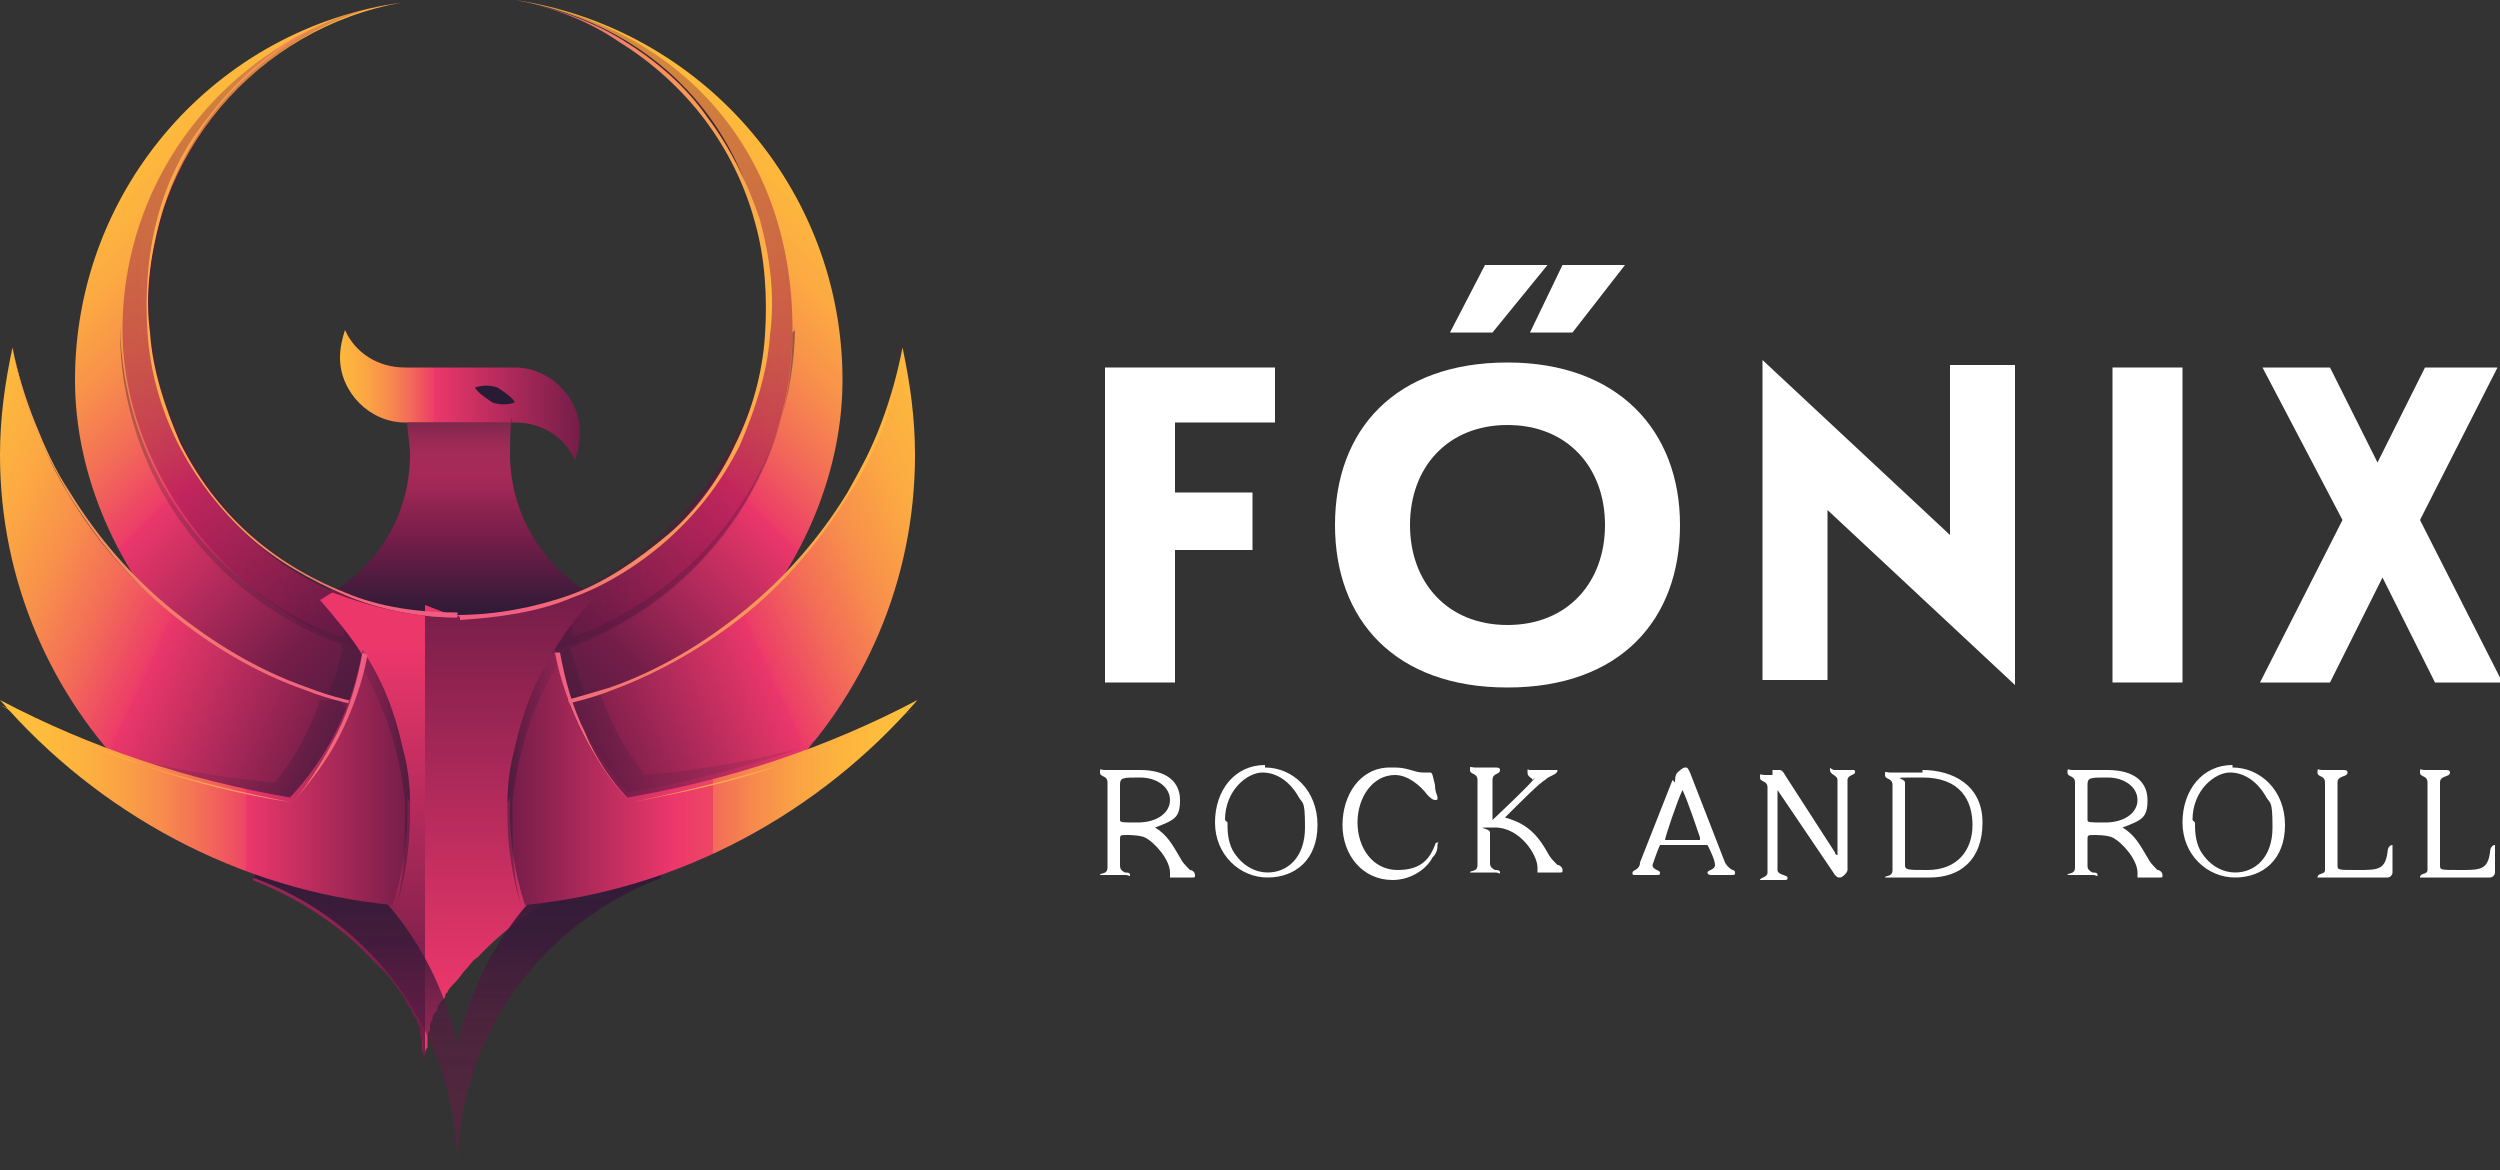 <?xml version="1.0" encoding="UTF-8"?>
<svg id="Layer_6" data-name="Layer 6" xmlns="http://www.w3.org/2000/svg" xmlns:xlink="http://www.w3.org/1999/xlink" version="1.1" viewBox="0 0 100 46.8">
  <rect x="0" y="0" width="100" height="46.8" fill="#333333" stroke="none"/>
  <defs>
    <style>
      .cls-1 {
        fill: #2a1b35;
        fill-rule: evenodd;
      }

      .cls-1, .cls-2, .cls-3, .cls-4, .cls-5, .cls-6, .cls-7, .cls-8, .cls-9, .cls-10, .cls-11, .cls-12, .cls-13, .cls-14, .cls-15, .cls-16, .cls-17, .cls-18, .cls-19, .cls-20, .cls-21, .cls-22, .cls-23, .cls-24, .cls-25, .cls-26, .cls-27 {
        stroke-width: 0px;
      }

      .cls-2 {
        fill: url(#linear-gradient);
      }

      .cls-3 {
        fill: url(#linear-gradient-25);
      }

      .cls-4 {
        fill: url(#linear-gradient-12);
      }

      .cls-5 {
        fill: url(#linear-gradient-13);
      }

      .cls-6 {
        fill: url(#linear-gradient-17);
      }

      .cls-7 {
        fill: url(#linear-gradient-16);
      }

      .cls-8 {
        fill: url(#linear-gradient-15);
      }

      .cls-9 {
        fill: url(#linear-gradient-21);
      }

      .cls-10 {
        fill: url(#linear-gradient-18);
      }

      .cls-11 {
        fill: url(#linear-gradient-22);
      }

      .cls-12 {
        fill: url(#linear-gradient-20);
      }

      .cls-13 {
        fill: url(#linear-gradient-24);
      }

      .cls-14 {
        fill: url(#linear-gradient-9);
      }

      .cls-14, .cls-15, .cls-16, .cls-17, .cls-18, .cls-19, .cls-20 {
        isolation: isolate;
        opacity: .5;
      }

      .cls-15 {
        fill: url(#linear-gradient-8);
      }

      .cls-16 {
        fill: url(#linear-gradient-11);
      }

      .cls-17 {
        fill: url(#linear-gradient-10);
      }

      .cls-18 {
        fill: url(#linear-gradient-19);
      }

      .cls-19 {
        fill: url(#linear-gradient-14);
      }

      .cls-20 {
        fill: url(#linear-gradient-23);
      }

      .cls-28 {
        opacity: .6;
      }

      .cls-21 {
        fill: url(#linear-gradient-4);
      }

      .cls-22 {
        fill: url(#linear-gradient-2);
      }

      .cls-23 {
        fill: url(#linear-gradient-3);
      }

      .cls-24 {
        fill: url(#linear-gradient-7);
      }

      .cls-25 {
        fill: url(#linear-gradient-5);
      }

      .cls-26 {
        fill: url(#linear-gradient-6);
      }

      .cls-27 {
        fill: #fff;
      }
    </style>
    <linearGradient id="linear-gradient" x1="13.5" y1="29.2" x2="23.2" y2="29.2" gradientTransform="translate(0 45.1) scale(1 -1)" gradientUnits="userSpaceOnUse">
      <stop offset="0" stop-color="#ffc03b"/>
      <stop offset="0" stop-color="#feba3c"/>
      <stop offset=".1" stop-color="#fcaa42"/>
      <stop offset=".2" stop-color="#f8904b"/>
      <stop offset=".3" stop-color="#f36b58"/>
      <stop offset=".4" stop-color="#ec3c68"/>
      <stop offset=".4" stop-color="#ec376b"/>
      <stop offset="1" stop-color="#741d49"/>
    </linearGradient>
    <linearGradient id="linear-gradient-2" x1="18.3" y1="20.4" x2="18.3" y2="28.2" gradientTransform="translate(0 45.1) scale(1 -1)" gradientUnits="userSpaceOnUse">
      <stop offset="0" stop-color="#2a1b35"/>
      <stop offset=".4" stop-color="#741d49"/>
      <stop offset="1" stop-color="#d23364"/>
    </linearGradient>
    <linearGradient id="linear-gradient-3" x1="18.3" y1="20.4" x2="18.3" y2="28.2" gradientTransform="translate(0 45.1) scale(1 -1)" gradientUnits="userSpaceOnUse">
      <stop offset=".6" stop-color="#d23364" stop-opacity="0"/>
      <stop offset="1" stop-color="#2a1b35" stop-opacity=".5"/>
    </linearGradient>
    <linearGradient id="linear-gradient-4" x1="5.3" y1="38.5" x2="23.8" y2="20" gradientTransform="translate(0 45.1) scale(1 -1)" gradientUnits="userSpaceOnUse">
      <stop offset="0" stop-color="#ffc03b"/>
      <stop offset="0" stop-color="#feba3c"/>
      <stop offset=".1" stop-color="#fcaa42"/>
      <stop offset=".2" stop-color="#f8904b"/>
      <stop offset=".3" stop-color="#f36b58"/>
      <stop offset=".4" stop-color="#ec3c68"/>
      <stop offset=".4" stop-color="#ec376b"/>
      <stop offset=".7" stop-color="#741d49"/>
      <stop offset="1" stop-color="#2a1b35"/>
    </linearGradient>
    <linearGradient id="linear-gradient-5" x1="3093.9" y1="38.5" x2="3112.5" y2="20" gradientTransform="translate(3125.3 45.1) rotate(-180)" gradientUnits="userSpaceOnUse">
      <stop offset="0" stop-color="#ffc03b"/>
      <stop offset="0" stop-color="#feba3c"/>
      <stop offset=".1" stop-color="#fcaa42"/>
      <stop offset=".2" stop-color="#f8904b"/>
      <stop offset=".3" stop-color="#f36b58"/>
      <stop offset=".4" stop-color="#ec3c68"/>
      <stop offset=".4" stop-color="#ec376b"/>
      <stop offset=".7" stop-color="#741d49"/>
      <stop offset="1" stop-color="#2a1b35"/>
    </linearGradient>
    <linearGradient id="linear-gradient-6" x1="-2.6" y1="24.5" x2="20.7" y2="13.7" gradientTransform="translate(0 45.1) scale(1 -1)" gradientUnits="userSpaceOnUse">
      <stop offset="0" stop-color="#ffc03b"/>
      <stop offset="0" stop-color="#feba3c"/>
      <stop offset=".1" stop-color="#fcaa42"/>
      <stop offset=".2" stop-color="#f8904b"/>
      <stop offset=".3" stop-color="#f36b58"/>
      <stop offset=".4" stop-color="#ec3c68"/>
      <stop offset=".4" stop-color="#ec376b"/>
      <stop offset=".7" stop-color="#741d49"/>
      <stop offset=".9" stop-color="#2a1b35"/>
    </linearGradient>
    <linearGradient id="linear-gradient-7" x1="3206.6" y1="24.5" x2="3230" y2="13.7" gradientTransform="translate(3245.9 45.1) rotate(-180)" gradientUnits="userSpaceOnUse">
      <stop offset="0" stop-color="#ffc03b"/>
      <stop offset="0" stop-color="#feba3c"/>
      <stop offset=".1" stop-color="#fcaa42"/>
      <stop offset=".2" stop-color="#f8904b"/>
      <stop offset=".3" stop-color="#f36b58"/>
      <stop offset=".4" stop-color="#ec3c68"/>
      <stop offset=".4" stop-color="#ec376b"/>
      <stop offset=".7" stop-color="#741d49"/>
      <stop offset=".9" stop-color="#2a1b35"/>
    </linearGradient>
    <linearGradient id="linear-gradient-8" x1="26.1" y1="16.6" x2="26.1" y2="32" gradientTransform="translate(0 45.1) scale(1 -1)" gradientUnits="userSpaceOnUse">
      <stop offset="0" stop-color="#2a1b35" stop-opacity=".5"/>
      <stop offset=".6" stop-color="#2a1b35" stop-opacity=".5"/>
      <stop offset=".8" stop-color="#2a1b35" stop-opacity=".7"/>
      <stop offset=".9" stop-color="#2a1b35" stop-opacity=".9"/>
      <stop offset="1" stop-color="#2a1b35"/>
    </linearGradient>
    <linearGradient id="linear-gradient-9" x1="10.6" y1="16.6" x2="10.6" y2="32" gradientTransform="translate(0 45.1) scale(1 -1)" gradientUnits="userSpaceOnUse">
      <stop offset="0" stop-color="#2a1b35" stop-opacity=".5"/>
      <stop offset=".6" stop-color="#2a1b35" stop-opacity=".5"/>
      <stop offset=".8" stop-color="#2a1b35" stop-opacity=".7"/>
      <stop offset=".9" stop-color="#2a1b35" stop-opacity=".9"/>
      <stop offset="1" stop-color="#2a1b35"/>
    </linearGradient>
    <linearGradient id="linear-gradient-10" x1="5.3" y1="17.8" x2="12.8" y2="14.3" gradientTransform="translate(0 45.1) scale(1 -1)" gradientUnits="userSpaceOnUse">
      <stop offset="0" stop-color="#2a1b35" stop-opacity=".5"/>
      <stop offset=".6" stop-color="#2a1b35" stop-opacity=".5"/>
      <stop offset=".8" stop-color="#2a1b35" stop-opacity=".7"/>
      <stop offset=".9" stop-color="#2a1b35" stop-opacity=".9"/>
      <stop offset="1" stop-color="#2a1b35"/>
    </linearGradient>
    <linearGradient id="linear-gradient-11" x1="22.7" y1="17" x2="31.4" y2="12.9" gradientTransform="translate(0 45.1) scale(1 -1)" gradientUnits="userSpaceOnUse">
      <stop offset="0" stop-color="#2a1b35"/>
      <stop offset="0" stop-color="#2a1b35" stop-opacity=".9"/>
      <stop offset=".2" stop-color="#2a1b35" stop-opacity=".7"/>
      <stop offset=".4" stop-color="#2a1b35" stop-opacity=".5"/>
      <stop offset="1" stop-color="#2a1b35" stop-opacity=".5"/>
    </linearGradient>
    <linearGradient id="linear-gradient-12" x1=".5" y1="23.8" x2="18.3" y2="23.8" gradientTransform="translate(0 45.1) scale(1 -1)" gradientUnits="userSpaceOnUse">
      <stop offset="0" stop-color="#ffc03b"/>
      <stop offset="0" stop-color="#fcad48"/>
      <stop offset=".2" stop-color="#f78f5e"/>
      <stop offset=".4" stop-color="#f4786f"/>
      <stop offset=".6" stop-color="#f1677b"/>
      <stop offset=".8" stop-color="#f05e82"/>
      <stop offset="1" stop-color="#f05b85"/>
    </linearGradient>
    <linearGradient id="linear-gradient-13" x1="18.3" y1="23.8" x2="36.2" y2="23.8" gradientTransform="translate(0 45.1) scale(1 -1)" gradientUnits="userSpaceOnUse">
      <stop offset="0" stop-color="#f05b85"/>
      <stop offset=".2" stop-color="#f1637f"/>
      <stop offset=".4" stop-color="#f4796e"/>
      <stop offset=".7" stop-color="#f99d54"/>
      <stop offset="1" stop-color="#ffc03b"/>
    </linearGradient>
    <linearGradient id="linear-gradient-14" x1="4.9" y1="31.8" x2="31.7" y2="31.8" gradientTransform="translate(0 45.1) scale(1 -1)" gradientUnits="userSpaceOnUse">
      <stop offset="0" stop-color="#860045" stop-opacity=".8"/>
      <stop offset=".5" stop-color="#2a1b35" stop-opacity=".2"/>
      <stop offset="1" stop-color="#860045" stop-opacity=".8"/>
    </linearGradient>
    <linearGradient id="linear-gradient-15" x1="18.3" y1="-1.7" x2="18.3" y2="21.5" gradientTransform="translate(0 45.1) scale(1 -1)" gradientUnits="userSpaceOnUse">
      <stop offset=".3" stop-color="#ec376b"/>
      <stop offset="1" stop-color="#741d49"/>
    </linearGradient>
    <linearGradient id="linear-gradient-16" x1="14.3" y1="-1.7" x2="14.3" y2="21.5" gradientTransform="translate(0 45.1) scale(1 -1)" gradientUnits="userSpaceOnUse">
      <stop offset=".3" stop-color="#741d49"/>
      <stop offset=".9" stop-color="#ec376b"/>
    </linearGradient>
    <linearGradient id="linear-gradient-17" x1="18.3" y1="-1.7" x2="18.3" y2="11.2" gradientTransform="translate(0 45.1) scale(1 -1)" gradientUnits="userSpaceOnUse">
      <stop offset="0" stop-color="#741d49" stop-opacity=".5"/>
      <stop offset=".4" stop-color="#5e1c43" stop-opacity=".6"/>
      <stop offset=".7" stop-color="#3c1b3a" stop-opacity=".9"/>
      <stop offset="1" stop-color="#2a1b35"/>
    </linearGradient>
    <linearGradient id="linear-gradient-18" x1="0" y1="13.8" x2="16.4" y2="13.8" gradientTransform="translate(0 45.1) scale(1 -1)" gradientUnits="userSpaceOnUse">
      <stop offset="0" stop-color="#ffc03b"/>
      <stop offset=".1" stop-color="#febc3c"/>
      <stop offset=".2" stop-color="#fdb23f"/>
      <stop offset=".3" stop-color="#faa145"/>
      <stop offset=".4" stop-color="#f78a4d"/>
      <stop offset=".5" stop-color="#f36b58"/>
      <stop offset=".6" stop-color="#ee4665"/>
      <stop offset=".6" stop-color="#ec376b"/>
      <stop offset="1" stop-color="#741d49"/>
    </linearGradient>
    <linearGradient id="linear-gradient-19" x1="14.4" y1="13.8" x2="16.4" y2="13.8" gradientTransform="translate(0 45.1) scale(1 -1)" gradientUnits="userSpaceOnUse">
      <stop offset="0" stop-color="#741d49" stop-opacity=".5"/>
      <stop offset="1" stop-color="#2a1b35"/>
    </linearGradient>
    <linearGradient id="linear-gradient-20" x1="3250.7" y1="13.8" x2="3234.4" y2="13.8" gradientTransform="translate(3271.1 45.1) rotate(-180)" gradientUnits="userSpaceOnUse">
      <stop offset="0" stop-color="#741d49"/>
      <stop offset=".4" stop-color="#ec376b"/>
      <stop offset=".5" stop-color="#ee4665"/>
      <stop offset=".5" stop-color="#f36b58"/>
      <stop offset=".6" stop-color="#f78a4d"/>
      <stop offset=".7" stop-color="#faa145"/>
      <stop offset=".8" stop-color="#fdb23f"/>
      <stop offset=".9" stop-color="#febc3c"/>
      <stop offset="1" stop-color="#ffc03b"/>
    </linearGradient>
    <linearGradient id="linear-gradient-21" x1="5.9" y1="32.7" x2="18.3" y2="32.7" gradientTransform="translate(0 45.1) scale(1 -1)" gradientUnits="userSpaceOnUse">
      <stop offset="0" stop-color="#ffc03b"/>
      <stop offset="0" stop-color="#fcb046"/>
      <stop offset=".4" stop-color="#f78b61"/>
      <stop offset=".6" stop-color="#f37074"/>
      <stop offset=".8" stop-color="#f06080"/>
      <stop offset="1" stop-color="#f05b85"/>
    </linearGradient>
    <linearGradient id="linear-gradient-22" x1="30.8" y1="32.7" x2="18.3" y2="32.7" gradientTransform="translate(0 45.1) scale(1 -1)" gradientUnits="userSpaceOnUse">
      <stop offset="0" stop-color="#ffc03b"/>
      <stop offset="0" stop-color="#fcb145"/>
      <stop offset=".4" stop-color="#f78c60"/>
      <stop offset=".6" stop-color="#f37174"/>
      <stop offset=".8" stop-color="#f06080"/>
      <stop offset="1" stop-color="#f05b85"/>
    </linearGradient>
    <linearGradient id="linear-gradient-23" x1="3484.9" y1="13.8" x2="3486.9" y2="13.8" gradientTransform="translate(3507.2 45.1) rotate(-180)" gradientUnits="userSpaceOnUse">
      <stop offset="0" stop-color="#741d49" stop-opacity=".5"/>
      <stop offset="1" stop-color="#2a1b35"/>
    </linearGradient>
    <linearGradient id="linear-gradient-24" x1="0" y1="16" x2="14.6" y2="16" gradientTransform="translate(0 45.1) scale(1 -1)" gradientUnits="userSpaceOnUse">
      <stop offset="0" stop-color="#ffc03b"/>
      <stop offset=".2" stop-color="#febc3d"/>
      <stop offset=".4" stop-color="#fdb244"/>
      <stop offset=".6" stop-color="#faa151"/>
      <stop offset=".8" stop-color="#f68a62"/>
      <stop offset=".9" stop-color="#f26b78"/>
      <stop offset="1" stop-color="#f05b85"/>
    </linearGradient>
    <linearGradient id="linear-gradient-25" x1="36.7" y1="16" x2="22.1" y2="16" gradientTransform="translate(0 45.1) scale(1 -1)" gradientUnits="userSpaceOnUse">
      <stop offset="0" stop-color="#ffc03b"/>
      <stop offset=".2" stop-color="#febc3d"/>
      <stop offset=".4" stop-color="#fdb244"/>
      <stop offset=".6" stop-color="#faa151"/>
      <stop offset=".8" stop-color="#f68a62"/>
      <stop offset=".9" stop-color="#f26b78"/>
      <stop offset="1" stop-color="#f05b85"/>
    </linearGradient>
  </defs>
  <g>
    <g>
      <path class="cls-27" d="M44.8,34.6c0,.1,0,.2.2.3.1,0,.2,0,.2.1s0,0-.2,0-.3,0-.4,0-.3,0-.4,0c-.1,0-.2,0-.2,0,0-.1.3,0,.3-.3,0-.1,0-1.4,0-1.8s0-1.6,0-1.6c0-.3-.3-.2-.3-.4s0-.1.2-.1.3,0,.5,0c.3,0,.5,0,.9,0,1.1,0,1.6.5,1.6,1.2s-.2.8-1,1.1c0,0,0,0,0,0s0,0,0,0c.5.3.7.7,1,1.2.1.2.2.3.4.5.1,0,.2.1.2.2s0,.1-.1.1c-.1,0-.3,0-.4,0-.2,0-.3,0-.4,0s-.1,0-.1,0c0,0,0,0,0-.2,0-.5-.6-1.2-1-1.4-.2-.1-.7-.1-.7-.1-.3,0-.3,0-.3.2v1.2h0ZM45.6,31.1c-.7,0-.8,0-.8.3v1.4c0,.1.1.1.7.1.8,0,1.3-.4,1.3-.9s-.5-.9-1.2-.9h0Z"/>
      <path class="cls-27" d="M50.6,30.7c1.1,0,2.1.9,2.1,2.3s-.9,2.1-2,2.1-2.1-.9-2.1-2.2.8-2.3,2-2.3h0ZM49.1,32.9c0,.3,0,.7.2,1.1.4.7,1,.9,1.4.9.8,0,1.5-.6,1.5-1.8s-.1-.9-.3-1.3c-.3-.5-.8-.9-1.4-.9s-1.5.7-1.5,1.9h0Z"/>
      <path class="cls-27" d="M55.8,30.7c.5,0,.8.2,1.1.2s.2,0,.3,0c.1,0,.1.1.2.5,0,.3.1.4.1.5s0,.1-.1.1c-.1,0-.2-.1-.3-.2-.3-.4-.8-.8-1.3-.8-.9,0-1.5.9-1.5,1.9s.6,1.9,1.6,1.9,1.3-.5,1.5-1c0,0,0-.1.1-.1s0,0,0,.1c0,.1,0,.3-.2.5-.2.4-.8.9-1.6.9-1.2,0-2-1-2-2.2s.7-2.3,1.9-2.3h0Z"/>
      <path class="cls-27" d="M61.3,31.2c0-.1-.2-.1-.2-.3s0-.1.1-.1.3,0,.4,0,.5,0,.6,0,.1,0,.1,0c0,.2-.3.2-.5.4-.2.1-.9.8-1.6,1.5,0,0,0,0,0,0s0,0,0,0c.7.2,1.2.5,1.7,1.4.1.2.2.3.4.5.1,0,.2.1.2.2s0,.1-.1.1c-.1,0-.3,0-.4,0-.2,0-.3,0-.4,0s-.1,0-.1,0c0,0,0,0,0-.2,0-.5-.7-1.6-1.7-1.6s-.2,0-.2.2v1.2c0,.1,0,.2.2.3.1,0,.2,0,.2.1s0,0-.2,0-.3,0-.4,0-.3,0-.4,0c-.1,0-.2,0-.2,0,0-.1.3,0,.3-.3,0-.1,0-1.4,0-1.8s0-1.6,0-1.6c0-.3-.3-.2-.3-.4s0-.1.2-.1.3,0,.4,0,.3,0,.4,0c.1,0,.2,0,.2.1,0,.2-.3.1-.3.4,0,0,0,.5,0,.8,0,.7,0,.8,0,.8,0,0,1.7-1.6,1.7-1.7h0Z"/>
      <path class="cls-27" d="M67,31.3c0-.1,0-.3.1-.4,0,0,.2-.2.3-.2s.1,0,.2.2l1.4,3.6c0,0,.1.2.3.3,0,0,.1,0,.1.1,0,.1,0,.1-.2.1s-.2,0-.4,0-.2,0-.3,0-.2,0-.2-.1c0-.1.3-.1.3-.3s-.2-.6-.3-.8c0,0,0,0-.2,0h-1.5c0,0-.1,0-.2,0-.1.2-.3.8-.3.8,0,.2.3.2.3.3s0,.1-.2.1-.4,0-.5,0-.2,0-.3,0-.1,0-.1-.1c0-.1.3-.1.3-.4l1.3-3.3h0ZM68,33.5s0,0,0,0c0,0-.5-1.5-.7-1.9,0,0,0,0,0,0s0,0,0,0c-.2.4-.7,1.9-.7,2s0,0,0,0h1.4Z"/>
      <path class="cls-27" d="M70.9,30.8c.1,0,.2,0,.3,0,0,0,.1,0,.2.2l2,3.1c0,.1.1.1.1.1,0,0,0,0,0-1.3s0-1.7,0-1.7c0-.2-.3-.2-.3-.4s0,0,.2,0,.3,0,.4,0,.2,0,.3,0,.1,0,.1.1c0,.1-.3.1-.3.3,0,.1,0,.9,0,1.8,0,1.4,0,1.7,0,1.8s-.2.3-.3.3-.1,0-.2-.1l-2.3-3.4s0,0,0,0c0,0,0,0,0,1.5s0,1.7,0,1.7c0,.2.4.2.4.3s0,.1-.2.1c-.1,0-.3,0-.4,0s-.2,0-.3,0-.2,0-.2,0c0-.1.3-.1.3-.3,0-.1,0-.9,0-1.7s0-1.6,0-1.7c0-.3-.3-.2-.3-.4s0-.1.2-.1.2,0,.3,0h0Z"/>
      <path class="cls-27" d="M76.9,30.8c1.2,0,2.4.6,2.4,2.1s-.9,2.2-2.1,2.2-.8,0-1.2,0-.3,0-.4,0c-.1,0-.2,0-.2,0,0-.1.3,0,.3-.3,0-.1,0-1.4,0-1.8s0-1.6,0-1.6c0-.3-.3-.2-.3-.4s0-.1.2-.1.3,0,.4,0c.3,0,.6,0,.9,0h0ZM76.2,34.6c0,.2.1.2.9.2,1.2,0,1.8-.8,1.8-1.8s-.5-1.9-2-1.9-.7,0-.7.2v3.3h0Z"/>
      <path class="cls-27" d="M83.5,34.6c0,.1,0,.2.2.3.1,0,.2,0,.2.1s0,0-.2,0-.3,0-.4,0-.3,0-.4,0c-.1,0-.2,0-.2,0,0-.1.3,0,.3-.3,0-.1,0-1.4,0-1.8s0-1.6,0-1.6c0-.3-.3-.2-.3-.4s0-.1.2-.1.3,0,.5,0c.3,0,.5,0,.9,0,1.1,0,1.6.5,1.6,1.2s-.2.8-1,1.1c0,0,0,0,0,0s0,0,0,0c.5.3.7.7,1,1.2.1.2.2.3.4.5.1,0,.2.1.2.2s0,.1-.1.1c-.1,0-.3,0-.4,0-.2,0-.3,0-.4,0s-.1,0-.1,0c0,0,0,0,0-.2,0-.5-.6-1.2-1-1.4-.2-.1-.7-.1-.7-.1-.3,0-.3,0-.3.2v1.2h0ZM84.3,31.1c-.7,0-.8,0-.8.3v1.4c0,.1.1.1.7.1.8,0,1.3-.4,1.3-.9s-.5-.9-1.2-.9h0Z"/>
      <path class="cls-27" d="M89.3,30.7c1.1,0,2.1.9,2.1,2.3s-.9,2.1-2,2.1-2.1-.9-2.1-2.2.8-2.3,2-2.3h0ZM87.8,32.9c0,.3,0,.7.2,1.1.4.7,1,.9,1.4.9.8,0,1.5-.6,1.5-1.8s-.1-.9-.3-1.3c-.3-.5-.8-.9-1.4-.9s-1.5.7-1.5,1.9h0Z"/>
      <path class="cls-27" d="M93,31.3c0-.3-.3-.2-.3-.4s0-.1.2-.1.3,0,.4,0,.4,0,.4,0c.1,0,.2,0,.2.1,0,.2-.4.1-.4.4,0,0,0,1,0,1.6v1.7c0,.2,0,.2.8.2s1.1,0,1.2-.7c0-.2.1-.3.2-.3,0,0,0,.1,0,.2,0,.2,0,.6,0,.9,0,.1-.1.2-.2.2s-.4,0-1.3,0-1.2,0-1.3,0-.2,0-.2,0c0-.2.3-.1.3-.3,0,0,0-.9,0-1.8s0-1.6,0-1.6h0Z"/>
      <path class="cls-27" d="M97.1,31.3c0-.3-.3-.2-.3-.4s0-.1.2-.1.3,0,.4,0,.4,0,.4,0c.1,0,.2,0,.2.1,0,.2-.4.1-.4.4,0,0,0,1,0,1.6v1.7c0,.2,0,.2.8.2s1.1,0,1.2-.7c0-.2.1-.3.2-.3,0,0,0,.1,0,.2,0,.2,0,.6,0,.9,0,.1-.1.2-.2.2s-.4,0-1.3,0-1.2,0-1.3,0-.2,0-.2,0c0-.2.3-.1.3-.3,0,0,0-.9,0-1.8s0-1.6,0-1.6h0Z"/>
    </g>
    <path class="cls-27" d="M44.2,14.7h6.8v2.2h-4v2.8h3.1v2.3h-3.1v5.3h-2.8v-12.6h0Z"/>
    <path class="cls-27" d="M60.3,14.5c4.4,0,6.9,2.7,6.9,6.5s-2.4,6.5-6.9,6.5-6.9-2.7-6.9-6.5,2.4-6.5,6.9-6.5ZM60.3,25c2.4,0,3.9-1.7,3.9-4s-1.5-4-3.9-4-3.9,1.7-3.9,4,1.5,4,3.9,4Z"/>
    <path class="cls-27" d="M73.1,20.4v6.8h-2.6v-12.8l7.5,7v-6.8h2.6v12.8s-7.5-7-7.5-7Z"/>
    <path class="cls-27" d="M84.5,27.3v-12.6h2.8v12.6h-2.8Z"/>
    <path class="cls-27" d="M97.1,14.7h2.8l-3.1,6.1,3.3,6.5h-2.7l-2.1-4.2-2.1,4.2h-2.8l3.3-6.5-3.2-6.1h2.7l1.9,3.8,1.9-3.8h0Z"/>
    <polygon class="cls-27" points="58 13.3 59.4 10.6 61.9 10.6 59.7 13.3 58 13.3"/>
    <polygon class="cls-27" points="61.2 13.3 62.5 10.6 65 10.6 62.9 13.3 61.2 13.3"/>
  </g>
  <g>
    <path class="cls-2" d="M20.6,16.9c1.1,0,2,.6,2.4,1.5h0c.1-.3.2-.7.2-1.1,0-1.4-1.2-2.6-2.6-2.6h-4.4c-1.1,0-2-.6-2.4-1.5h0c-.1.3-.2.7-.2,1.1,0,1.4,1.2,2.6,2.6,2.6,0,0,4.4,0,4.4,0Z"/>
    <path class="cls-22" d="M13.4,23.6c1.5.7,3.2,1,5,1s3.4-.4,5-1c-1.8-1.1-3-3.2-3-5.4s.1-1.3.1-1.3h-4.2c0,.4.1.8.1,1.3,0,2.3-1.2,4.3-3,5.4h0Z"/>
    <path class="cls-23" d="M13.4,23.6c1.5.7,3.2,1,5,1s3.4-.4,5-1c-1.8-1.1-3-3.2-3-5.4s.1-1.3.1-1.3h-4.2c0,.4.1.8.1,1.3,0,2.3-1.2,4.3-3,5.4h0Z"/>
    <path class="cls-1" d="M19.9,15.5c-.3-.1-.6-.1-.9,0,.1.2.4.4.7.6.3.1.6.1.9,0-.1-.2-.4-.4-.7-.6Z"/>
    <path class="cls-21" d="M18.3,24.7h0c-6.9,0-12.4-5.6-12.4-12.4,0-6.1,4.4-11.2,10.2-12.2C8.7,1.1,3,7.5,3,15.2s6.9,15.4,15.4,15.4h0v-5.9Z"/>
    <path class="cls-25" d="M18.3,24.7h0c6.9,0,12.4-5.6,12.4-12.4S26.4,1,20.6,0c7.4,1.1,13.1,7.5,13.1,15.2s-6.9,15.4-15.4,15.4h0s0-5.9,0-5.9Z"/>
    <path class="cls-26" d="M18.3,28.6h0C9.5,28.6,2.1,22.3.5,13.9c-.3,1.4-.5,2.8-.5,4.3,0,10.1,8.2,18.3,18.3,18.3h0v-7.9h0Z"/>
    <path class="cls-24" d="M18.3,28.6h0c8.9,0,16.2-6.3,17.8-14.7.3,1.4.5,2.8.5,4.3,0,10.1-8.2,18.3-18.3,18.3h0v-7.9h0Z"/>
    <path class="cls-15" d="M31.8,13.2c0,0,0-.1,0-.2,0,5.8-3.8,10.6-8.9,12.5,0-.5-.1-1-.2-1.4-.9,1.1-1.6,2.3-2.1,3.6h0c0,.3-.2.5-.3.8,1.1-.1,2.1-.3,3.1-.6-.2-.7-.4-1.3-.6-2,5.2-1.9,8.9-6.8,8.9-12.6h0Z"/>
    <path class="cls-14" d="M16.3,28.5c0-.3-.2-.5-.3-.8h0c-.5-1.3-1.2-2.6-2.1-3.6,0,.5,0,1-.2,1.4-5.1-1.8-8.8-6.7-8.9-12.5,0,0,0,.1,0,.2,0,5.8,3.7,10.7,8.9,12.6-.1.7-.3,1.4-.6,2,1,.3,2,.5,3.1.6h0Z"/>
    <g class="cls-28">
      <path class="cls-17" d="M13.6,28c0,0-.2,0-.2,0,0,0,0,0,0,0,0,0-.2,0-.3,0,0,0,0,0,0,0,0,0-.2,0-.3,0,0,0,0,0,0,0-.4,1.2-1,2.3-1.8,3.3-2.3-.2-4.5-.6-6.7-1.2,0,0,.1.2.2.2,2.3.9,4.8,1.5,7.3,1.9,1-1.1,1.8-2.5,2.3-3.9,0,0,0,0,0,0,0,0-.2,0-.2,0,0,0,0,0-.1,0h0Z"/>
      <path class="cls-16" d="M32.5,29.8c-2.2.6-4.4,1-6.7,1.2-.8-1-1.4-2.1-1.8-3.3-.1,0-.2,0-.3.1,0,0,0,0,0,0-.1,0-.2,0-.3,0,0,0,0,0,0,0,0,0-.2,0-.3,0,0,0,0,0,0,0,0,0-.2,0-.3,0h0c.5,1.5,1.3,2.8,2.3,3.9,2.5-.4,5-1.1,7.3-1.9,0,0,.1-.2.2-.2h0Z"/>
    </g>
    <path class="cls-4" d="M18.3,28.6c-1,0-2.1,0-3.1-.2-1-.2-2-.4-3-.8-2-.7-3.8-1.8-5.4-3.1-1.6-1.3-3-3-4.1-4.8-.5-.9-1-1.8-1.4-2.8-.4-1-.6-2-.8-3,.2,1,.5,2,.9,3,.4,1,.8,1.9,1.4,2.8,1.1,1.8,2.5,3.4,4.1,4.7,1.6,1.3,3.4,2.4,5.4,3.1,1,.4,2,.6,3,.8,1,.2,2.1.3,3.1.3h0Z"/>
    <path class="cls-5" d="M18.3,28.6c1,0,2.1-.1,3.1-.3,1-.2,2-.5,3-.8,2-.7,3.8-1.8,5.4-3.1,1.6-1.3,3-2.9,4.1-4.7.5-.9,1-1.8,1.4-2.8.4-1,.7-2,.9-3-.2,1-.5,2-.8,3-.4,1-.8,1.9-1.4,2.8-1.1,1.8-2.4,3.4-4.1,4.8-1.6,1.3-3.5,2.4-5.4,3.1-1,.4-2,.6-3,.8-1,.2-2.1.2-3.1.2h0Z"/>
    <path class="cls-19" d="M20.7,0c5.8,1.1,10.1,6.1,10.1,12.2s-5.6,12.4-12.4,12.4-12.4-5.6-12.4-12.4c0-6.1,4.4-11.1,10.1-12.2C9.7,1.1,4.9,6.6,4.9,13.2s6,13.4,13.4,13.4,13.4-6,13.4-13.4S27,1.1,20.7,0h0Z"/>
    <path class="cls-8" d="M26.5,35.1l-1-1.2h-4.5l1.1-7.8s0,0,0,0c.5-.8,1-1.5,1.7-2.2-.2,0-.3-.2-.5-.3-1.5.7-3.2,1-5,1s-3.4-.4-5-1c-.2.1-.3.2-.5.3.6.7,1.2,1.4,1.7,2.2,0,0,0,0,0,0l1.3,7.8h-4.7l-1,1.2c1.8.7,3.5,1.8,4.8,3.2.1.1.3.3.4.4,0,0,0,0,0,0,.2.2.4.4.5.6,0,0,0,0,0,0,.1.1.2.3.3.4,0,0,0,0,0,0,0,0,.1.1.1.2,0,0,0,0,0,0,0,.1.2.3.3.4,0,0,0,0,0,.1,0,.1.1.2.2.3,0,0,0,0,0,.1,0,0,0,.1.1.2,0,0,0,.1,0,.2,0,0,0,.2.1.3,0,0,0,.1,0,.2,0,0,0,.1,0,.2,0,.1,0,.2.1.3,0,0,0,.1,0,.2,0,0,0,.2,0,.3,0,0,0,.1,0,.2,0,.1,0,.2,0,.3,0,0,0,0,0,.1,0,.1,0,.2,0,.4,0,0,0,0,0,.1,0,.1,0,.2,0,.3,0,0,0,0,0,0,0,.1,0,.3,0,.4,0,0,0,0,0,.1,0,.1,0,.3,0,.4,0,0,0,0,0,0,0,.1,0,.3,0,.4,0,0,0,0,0,0,0,.1,0,.3,0,.4,0,0,0,0,0,0,0,.1,0,.3,0,.4h0c0,0,0,0,0,0,0-.2,0-.3,0-.4,0,0,0,0,0,0,0-.1,0-.3,0-.4,0,0,0,0,0,0,0-.1,0-.3,0-.4,0,0,0,0,0,0,0-.1,0-.3,0-.4,0,0,0,0,0-.1,0-.1,0-.3,0-.4,0,0,0,0,0,0,0-.1,0-.2,0-.3,0,0,0,0,0-.1,0-.1,0-.2,0-.4,0,0,0,0,0-.1,0-.1,0-.2,0-.3,0,0,0-.1,0-.2,0,0,0-.2,0-.3,0,0,0-.1,0-.2,0-.1,0-.2.1-.3,0,0,0-.1,0-.2,0,0,0-.1,0-.2,0,0,0-.2.1-.3,0,0,0-.1,0-.2,0,0,0-.1.1-.2,0,0,0,0,0-.1,0-.1.1-.2.2-.3,0,0,0,0,0-.1,0-.1.2-.3.3-.4,0,0,0,0,0,0,0,0,0-.2.1-.2,0,0,0,0,0,0,0-.1.2-.3.3-.4,0,0,0,0,0,0,.2-.2.3-.4.5-.6,0,0,0,0,0,0,.1-.1.2-.3.4-.4h0c1.3-1.4,3-2.5,4.8-3.2h0Z"/>
    <path class="cls-7" d="M18.3,24.7c-1.8,0-3.4-.4-5-1-.2.1-.3.2-.5.3.6.7,1.2,1.4,1.7,2.2,0,0,0,0,0,0l1.3,7.8h-4.7l-1,1.2c1.8.7,3.5,1.8,4.8,3.2.1.1.3.3.4.4,0,0,0,0,0,0,.2.2.4.4.5.6,0,0,0,0,0,0,.1.1.2.3.3.4,0,0,0,0,0,0,0,0,.1.1.1.2,0,0,0,0,0,0,0,.1.2.3.3.4,0,0,0,0,0,.1,0,.1.1.2.2.3,0,0,0,0,0,.1,0,0,0,.1.1.2,0,0,0,.1,0,.2,0,0,0,.2.1.3,0,0,0,.1,0,.2,0,0,0,.1,0,.2,0,.1,0,.2.1.3,0,0,0,.1,0,.2,0,0,0,.2,0,.3,0,0,0,.1,0,.2,0,.1,0,.2,0,.3,0,0,0,0,0,.1,0,.1,0,.2,0,.4,0,0,0,0,0,.1,0,.1,0,.2,0,.3,0,0,0,0,0,0,0,.1,0,.3,0,.4,0,0,0,0,0,.1,0,.1,0,.3,0,.4,0,0,0,0,0,0,0,.1,0,.3,0,.4,0,0,0,0,0,0,0,.1,0,.3,0,.4,0,0,0,0,0,0,0,.1,0,.3,0,.4v-22.1h0Z"/>
    <path class="cls-6" d="M18.3,46.8h0c0-5.4,3.4-9.9,8.2-11.7l-1-1.2h-1.8c-2.8,1.8-4.7,4.7-5.4,7.9-.7-3.2-2.6-6.1-5.4-7.9h-1.8l-1,1.2c4.8,1.7,8.2,6.3,8.2,11.7h0c0,0,0,0,0,0h0Z"/>
    <path class="cls-10" d="M16.4,32.1h0c0-.7-.1-1.5-.3-2.2h0c-.3-1.4-.8-2.7-1.6-3.9-.4,2.3-1.4,4.3-2.9,5.9-4.1-.7-8-2-11.6-3.9,3.9,4.5,9.5,7.6,15.7,8.2.4-1.2.6-2.5.6-3.8h0c0-.2,0-.3,0-.5h0Z"/>
    <path class="cls-18" d="M16.4,32.6h0c0-.2,0-.3,0-.5h0c0-.7-.1-1.5-.3-2.2h0c-.3-1.4-.8-2.7-1.6-3.9,0,.2,0,.4-.1.6.6,1,1.1,2.1,1.4,3.3h0c.2.7.3,1.4.4,2.1h0c0,.2,0,.3,0,.5h0s0,0,0,0c0,1.3,0,2.6-.4,3.9.4-1.2.6-2.5.6-3.8h0Z"/>
    <path class="cls-12" d="M20.3,32.1h0c0-.7.1-1.5.3-2.2h0c.3-1.4.8-2.7,1.6-3.9.4,2.3,1.4,4.3,2.9,5.9,4.1-.7,8-2,11.6-3.9-3.9,4.5-9.5,7.6-15.7,8.2-.4-1.2-.6-2.5-.6-3.8h0c0-.2,0-.3,0-.5h0Z"/>
    <path class="cls-9" d="M18.3,24.7c-1.5,0-3.1-.3-4.5-.9s-2.8-1.4-3.9-2.4c-1.1-1-2.1-2.3-2.8-3.7-.7-1.4-1.1-2.9-1.2-4.4-.1-1.5,0-3.1.4-4.6.4-1.5,1.1-2.9,2.1-4.1.9-1.2,2.1-2.3,3.4-3.1C13.2.8,14.6.3,16.1,0c-1.5.3-3,.8-4.3,1.6s-2.5,1.9-3.4,3.1c-.9,1.2-1.6,2.6-2,4.1s-.6,3-.4,4.5c.1,1.5.6,3,1.2,4.4.7,1.4,1.6,2.6,2.7,3.6,1.1,1,2.4,1.8,3.9,2.4,1.4.6,3,.8,4.5.8h0Z"/>
    <path class="cls-11" d="M18.3,24.6c1.5,0,3.1-.3,4.5-.8,1.4-.5,2.7-1.4,3.9-2.4s2.1-2.3,2.7-3.6c.7-1.4,1.1-2.9,1.2-4.4.1-1.5,0-3.1-.4-4.5-.4-1.5-1.1-2.9-2-4.1-.9-1.2-2.1-2.3-3.4-3.1C23.5.8,22.1.3,20.6,0c1.5.3,3,.8,4.3,1.6,1.3.8,2.5,1.8,3.4,3.1.9,1.2,1.6,2.6,2.1,4.1.4,1.5.6,3,.4,4.6-.1,1.5-.6,3-1.2,4.4-.7,1.4-1.6,2.6-2.8,3.7-1.1,1-2.5,1.9-3.9,2.4-1.4.6-3,.8-4.5.9,0,0,0-.1,0-.1Z"/>
    <path class="cls-20" d="M20.3,32.6h0c0-.2,0-.3,0-.5h0c0-.7.1-1.5.3-2.2h0c.3-1.4.8-2.7,1.6-3.9,0,.2,0,.4.1.6-.6,1-1.1,2.1-1.4,3.3h0c-.2.7-.3,1.4-.4,2.1h0c0,.2,0,.3,0,.5h0s0,0,0,0c0,1.3,0,2.6.4,3.9-.4-1.2-.6-2.5-.6-3.8h0Z"/>
    <path class="cls-13" d="M14.5,26.1c-.2,1.1-.5,2.2-1,3.2-.5,1-1.1,2-1.8,2.8h0s0,0,0,0c-2-.3-4-.8-6-1.5-1-.3-1.9-.7-2.9-1.1-.9-.4-1.9-.9-2.8-1.3.9.5,1.9.9,2.8,1.3s1.9.7,2.9,1.1c1.9.6,3.9,1.1,6,1.5h0c.7-.8,1.4-1.7,1.9-2.7.5-1,.9-2.1,1.1-3.2h0Z"/>
    <path class="cls-3" d="M22.2,26.1c.2,1.1.6,2.2,1.1,3.2.5,1,1.1,1.9,1.9,2.8h0c2-.4,4-.9,6-1.5,1-.3,1.9-.7,2.9-1.1.9-.4,1.9-.8,2.8-1.3-.9.5-1.8.9-2.8,1.3-.9.4-1.9.8-2.9,1.1-1.9.7-3.9,1.1-6,1.5h0s0,0,0,0c-.7-.8-1.4-1.8-1.8-2.8-.5-1-.8-2.1-1-3.2h0Z"/>
  </g>
</svg>